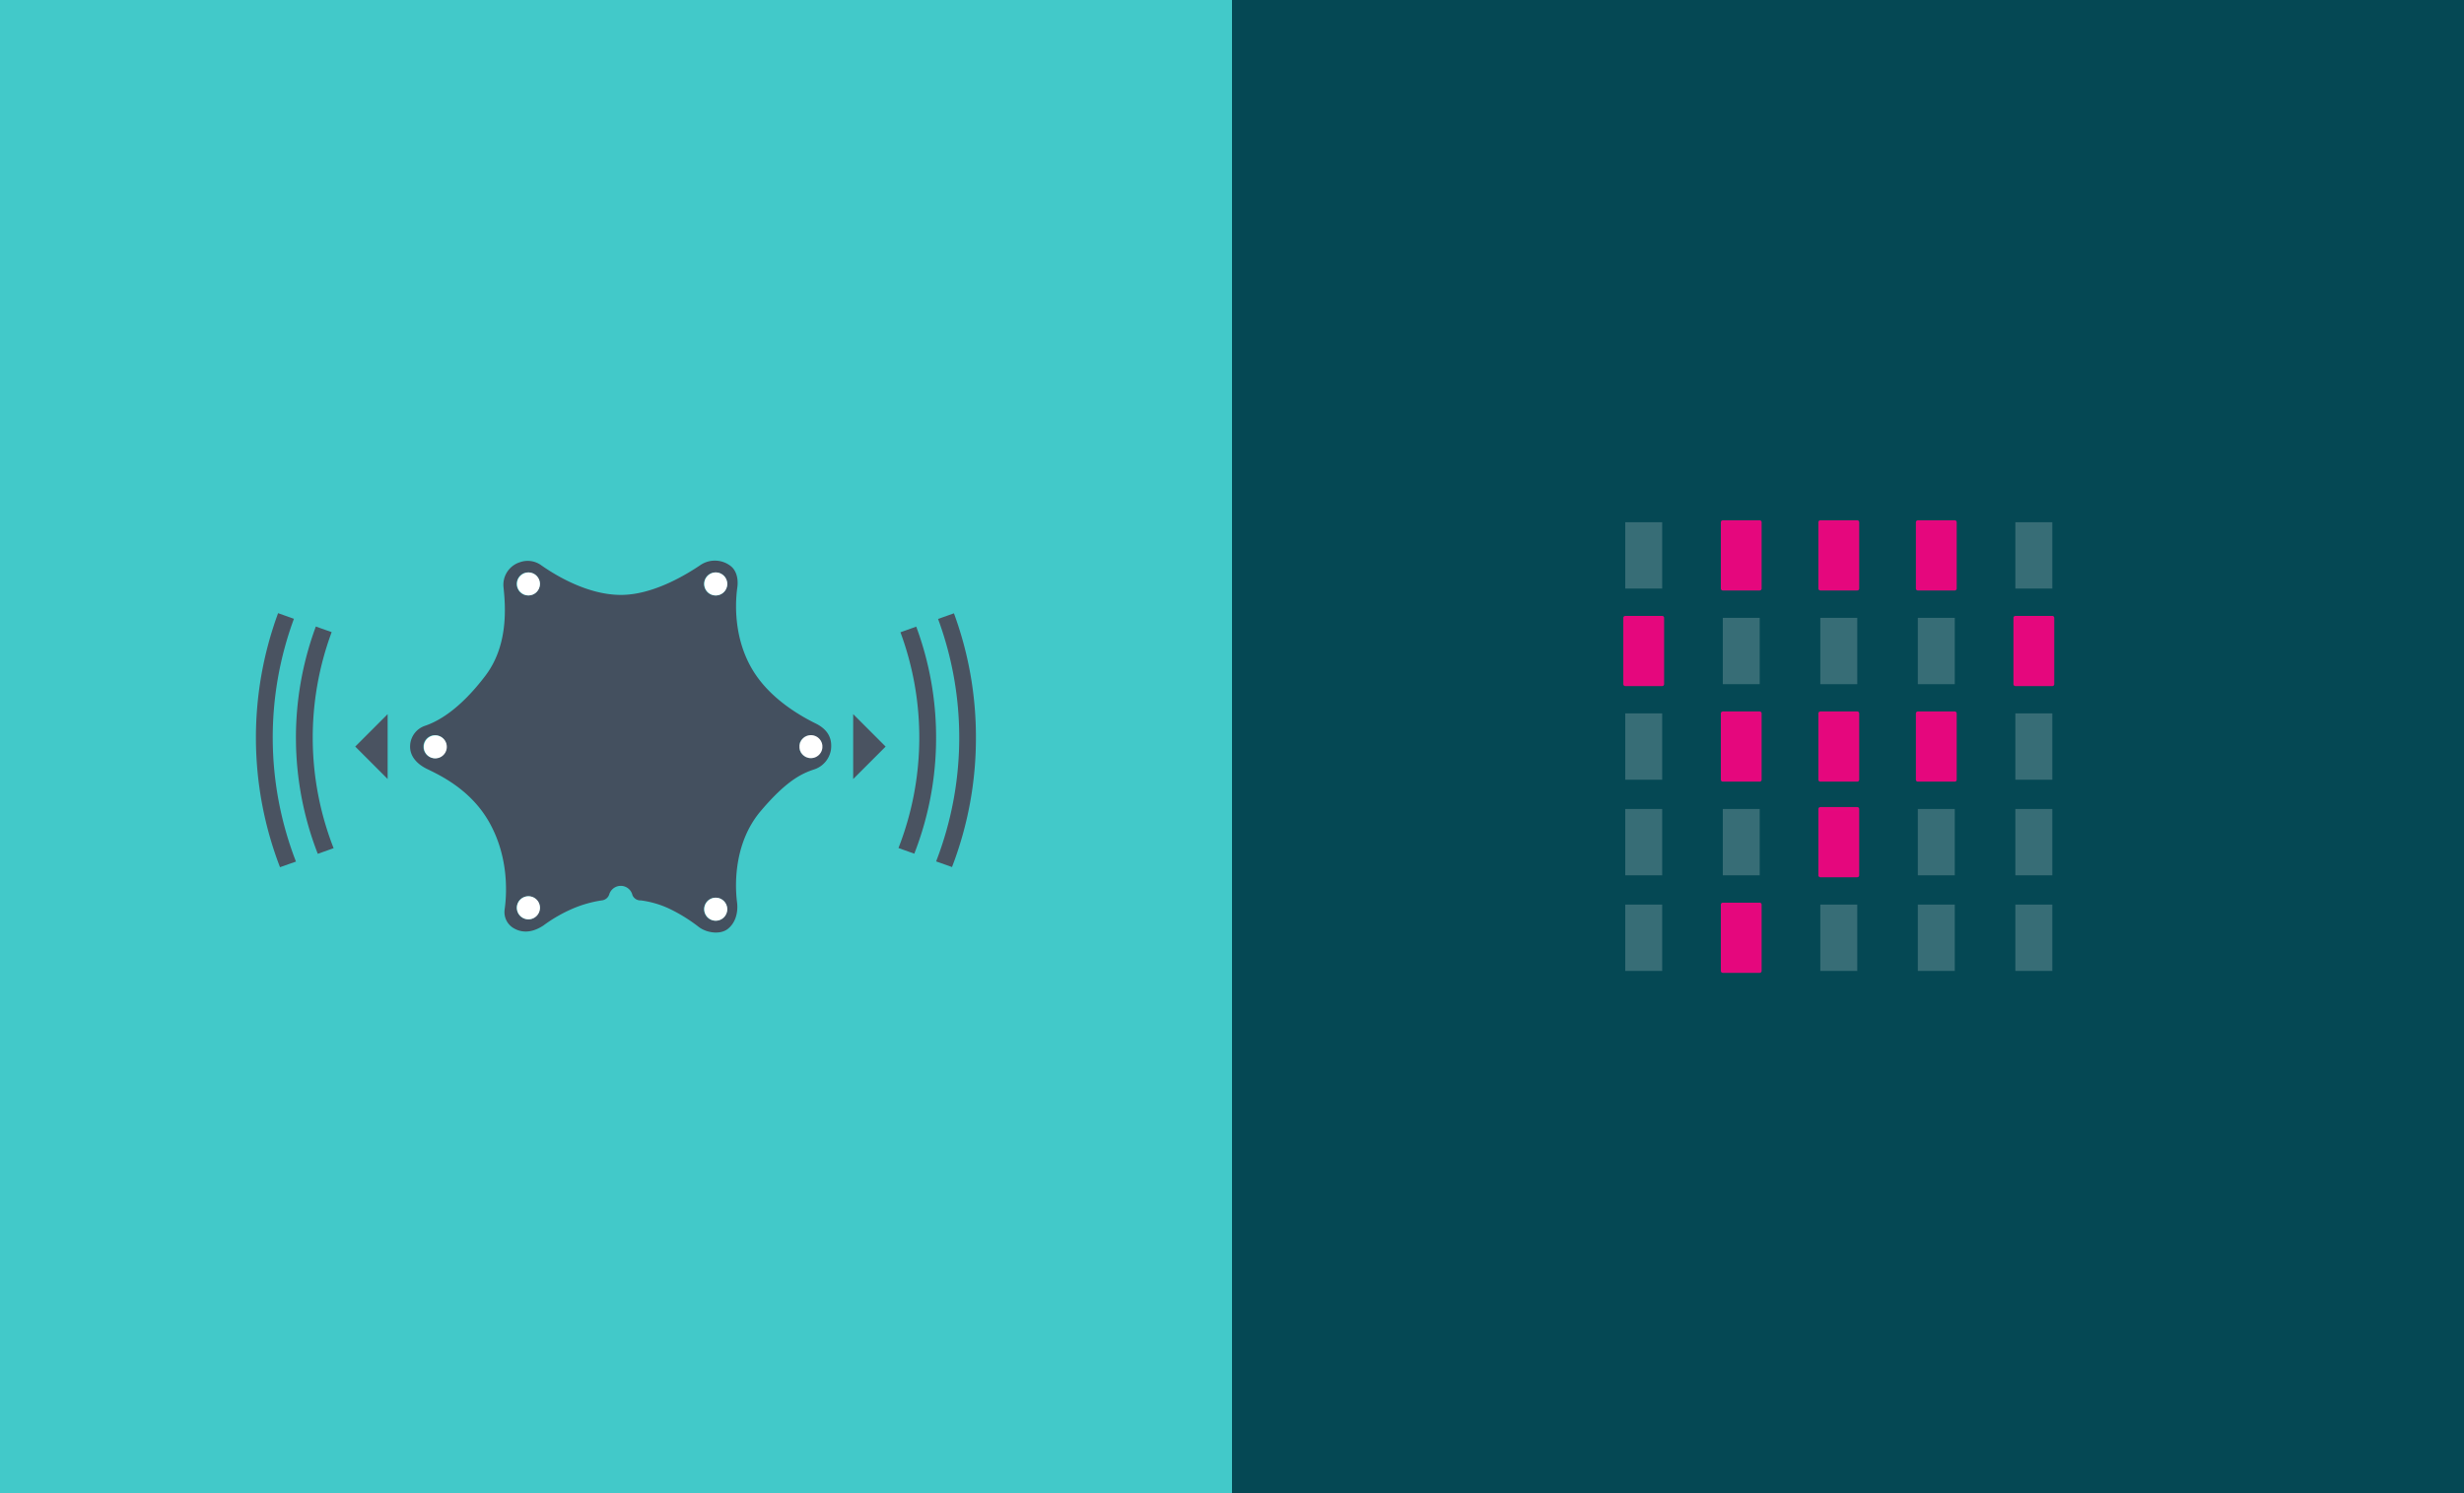 <svg xmlns="http://www.w3.org/2000/svg" viewBox="0 0 660 400">
  <rect x="0" y="0" width="660" height="400" fill="#333333" stroke="none"/>
  <defs>
    <style>
      .cls-1 {
        fill: #054854;
      }

      .cls-2 {
        fill: #42c9c9;
      }

      .cls-3, .cls-6 {
        fill: #fff;
      }

      .cls-3 {
        opacity: 0.2;
      }

      .cls-4 {
        fill: #e5077d;
        stroke: #e4087d;
        stroke-linecap: round;
        stroke-linejoin: round;
        stroke-width: 1.03px;
      }

      .cls-5 {
        fill: #44505f;
      }

      .cls-7 {
        fill: #4a5361;
      }
    </style>
  </defs>
  <title>Asset 50</title>
  <g id="Layer_2" data-name="Layer 2">
    <g id="Ebene_1" data-name="Ebene 1">
      <rect class="cls-1" x="330" width="330" height="400"/>
      <rect class="cls-2" width="330" height="400"/>
      <g>
        <rect class="cls-3" x="539.83" y="242.33" width="9.9" height="17.77"/>
        <rect class="cls-3" x="513.7" y="242.33" width="9.9" height="17.77"/>
        <rect class="cls-4" x="461.46" y="242.33" width="9.89" height="17.77"/>
        <rect class="cls-3" x="435.33" y="242.33" width="9.9" height="17.77"/>
        <rect class="cls-3" x="539.83" y="216.72" width="9.9" height="17.77"/>
        <rect class="cls-3" x="435.33" y="216.72" width="9.9" height="17.77"/>
        <rect class="cls-3" x="539.83" y="139.9" width="9.9" height="17.77"/>
        <rect class="cls-4" x="487.58" y="139.9" width="9.9" height="17.77"/>
        <rect class="cls-3" x="487.58" y="242.33" width="9.9" height="17.77"/>
        <rect class="cls-3" x="513.7" y="216.72" width="9.9" height="17.77"/>
        <rect class="cls-4" x="487.58" y="216.72" width="9.9" height="17.77"/>
        <rect class="cls-3" x="461.46" y="216.72" width="9.89" height="17.77"/>
        <rect class="cls-3" x="539.83" y="191.11" width="9.9" height="17.77"/>
        <rect class="cls-4" x="513.7" y="191.11" width="9.9" height="17.77"/>
        <rect class="cls-4" x="487.58" y="191.11" width="9.9" height="17.77"/>
        <rect class="cls-4" x="461.46" y="191.11" width="9.89" height="17.77"/>
        <rect class="cls-3" x="435.33" y="191.11" width="9.9" height="17.77"/>
        <rect class="cls-4" x="539.83" y="165.51" width="9.9" height="17.77"/>
        <rect class="cls-3" x="513.7" y="165.51" width="9.9" height="17.77"/>
        <rect class="cls-3" x="487.58" y="165.51" width="9.9" height="17.77"/>
        <polyline class="cls-3" points="471.35 183.28 471.35 165.51 461.46 165.51 461.46 183.28 471.35 183.28"/>
        <rect class="cls-4" x="435.33" y="165.51" width="9.9" height="17.77"/>
        <rect class="cls-4" x="513.7" y="139.9" width="9.9" height="17.77"/>
        <rect class="cls-4" x="461.46" y="139.9" width="9.89" height="17.77"/>
        <rect class="cls-3" x="435.33" y="139.9" width="9.9" height="17.77"/>
      </g>
      <g>
        <g>
          <path class="cls-5" d="M218.49,193.81l-.31-.15h0c-4.67-2.33-11.38-6.51-15.69-12.8-5.75-8.37-5.72-18.27-5-23.44.31-2.15-.12-4.57-1.87-5.86a6.9,6.9,0,0,0-8-.19c-4.75,3.21-13.18,8-21.3,8-8.82,0-17.36-5.13-21.43-8a6.16,6.16,0,0,0-5.61-.76l-.22.07a6.33,6.33,0,0,0-4.19,6.63c.63,5.85,1.17,15.93-5,23.9-6.39,8.35-12,11.88-16.08,13.24a5.85,5.85,0,0,0-3.93,5.16c-.21,3,1.93,5.16,4.67,6.46,4.57,2.17,11.69,6,16.26,13.76,5.53,9.45,5,19.5,4.38,23.82a5,5,0,0,0,2.23,4.89c1.82,1.14,4.55,1.75,8.13-.59a39.25,39.25,0,0,1,7.91-4.55,31.58,31.58,0,0,1,7.72-2.19,2.35,2.35,0,0,0,2-1.52,3.25,3.25,0,0,1,3.13-2.38,3.22,3.22,0,0,1,3.12,2.51,2.33,2.33,0,0,0,2.26,1.39,25.76,25.76,0,0,1,7.79,2.31,43.59,43.59,0,0,1,7.76,4.84c2.09,1.56,5.69,2.09,7.74.48s2.81-4.42,2.46-7.14c-.73-5.82-.41-16.46,6.34-24.42,6.08-7.19,10-9.55,13.18-10.76.32-.13.64-.23.95-.34a6.66,6.66,0,0,0,4.69-5.34C223,197.53,221.5,195.3,218.49,193.81Zm-102,9.3a3.08,3.08,0,1,1,3.08-3.08A3.08,3.08,0,0,1,116.45,203.11Zm25,43.15a3.08,3.08,0,1,1,3.08-3.07A3.07,3.07,0,0,1,141.41,246.26Zm0-86.74a3.09,3.09,0,1,1,3.08-3.09A3.09,3.09,0,0,1,141.41,159.52Zm50.17-6.17a3.09,3.09,0,1,1-3.08,3.08A3.08,3.08,0,0,1,191.58,153.35Zm0,93.29a3.08,3.08,0,1,1,3.08-3.08A3.08,3.08,0,0,1,191.58,246.64Zm28.53-46.32a2.63,2.63,0,0,1-.07.42,3.09,3.09,0,0,1-.26.68h0a3.32,3.32,0,0,1-.4.58l-.18.19a1.54,1.54,0,0,1-.19.17l-.21.16a4.39,4.39,0,0,1-.47.27l-.23.09a3,3,0,0,1-2.11,0l-.23-.09a4.39,4.39,0,0,1-.47-.27c-.08-.05-.14-.11-.21-.16l-.2-.17-.17-.19a2.82,2.82,0,0,1-.42-.62l0-.06c0-.1-.09-.2-.12-.3a3.31,3.31,0,0,1-.12-.42,1.55,1.55,0,0,1,0-.29c0-.11,0-.21,0-.32a2.46,2.46,0,0,1,0-.28,1.35,1.35,0,0,1,0-.29s0,0,0,0a3.31,3.31,0,0,1,.12-.42c0-.1.08-.2.12-.3l0,0a2.66,2.66,0,0,1,.42-.63l.17-.19.2-.17.21-.16a4.39,4.39,0,0,1,.47-.27l.23-.09a3.18,3.18,0,0,1,2.11,0l.23.09a4.39,4.39,0,0,1,.47.27l.21.16a1.54,1.54,0,0,1,.19.17l.18.19a4,4,0,0,1,.4.58v0l.12.27a2.67,2.67,0,0,1,.13.4,2.63,2.63,0,0,1,.07.42,2.46,2.46,0,0,1,0,.28C220.13,200.11,220.12,200.21,220.11,200.32Z"/>
          <path class="cls-5" d="M214.13,200.32c0-.11,0-.21,0-.32a2.46,2.46,0,0,1,0-.28,3.08,3.08,0,0,1,6.13,0,2.46,2.46,0,0,1,0,.28c0,.11,0,.21,0,.32a3.08,3.08,0,0,1-6.13,0Z"/>
          <path class="cls-6" d="M119.68,200A3.08,3.08,0,1,1,116.6,197,3.07,3.07,0,0,1,119.68,200Z"/>
          <circle class="cls-6" cx="141.56" cy="156.43" r="3.08"/>
          <path class="cls-6" d="M194.81,156.43a3.08,3.08,0,1,1-3.08-3.08A3.08,3.08,0,0,1,194.81,156.43Z"/>
          <path class="cls-6" d="M220.28,200c0,.11,0,.21,0,.32a3.08,3.08,0,0,1-6.13,0c0-.11,0-.21,0-.32a2.46,2.46,0,0,1,0-.28,3.08,3.08,0,0,1,6.13,0A2.46,2.46,0,0,1,220.28,200Z"/>
          <path class="cls-6" d="M220.26,199.72a3.08,3.08,0,0,0-6.13,0,3.08,3.08,0,0,1,6.13,0Z"/>
          <path class="cls-6" d="M194.81,243.56a3.08,3.08,0,1,1-3.08-3.07A3.08,3.08,0,0,1,194.81,243.56Z"/>
          <path class="cls-6" d="M144.64,243.19a3.09,3.09,0,1,1-3.08-3.09A3.07,3.07,0,0,1,144.64,243.19Z"/>
        </g>
        <polygon class="cls-7" points="228.53 191.31 237.22 200 228.53 208.69 228.53 191.31"/>
        <polygon class="cls-7" points="103.83 208.69 95.15 200 103.83 191.31 103.83 208.69"/>
        <g>
          <path class="cls-7" d="M89.36,227.22l-4.24,1.51a85.75,85.75,0,0,1-.52-60.89l4.24,1.5a81.28,81.28,0,0,0,.52,57.88Z"/>
          <path class="cls-7" d="M79.3,230.8,75,232.31a96.58,96.58,0,0,1-.51-68.05l4.24,1.51a91.94,91.94,0,0,0,.53,65Z"/>
          <path class="cls-7" d="M250.74,197.6a85.19,85.19,0,0,1-5.84,31.09l-4.24-1.51a81.28,81.28,0,0,0,.53-57.8l4.23-1.51A85.3,85.3,0,0,1,250.74,197.6Z"/>
          <path class="cls-7" d="M261.41,197.6A96,96,0,0,1,255,232.27l-4.25-1.51a91.93,91.93,0,0,0,.52-64.95l4.25-1.51A96,96,0,0,1,261.41,197.6Z"/>
        </g>
      </g>
    </g>
  </g>
</svg>
